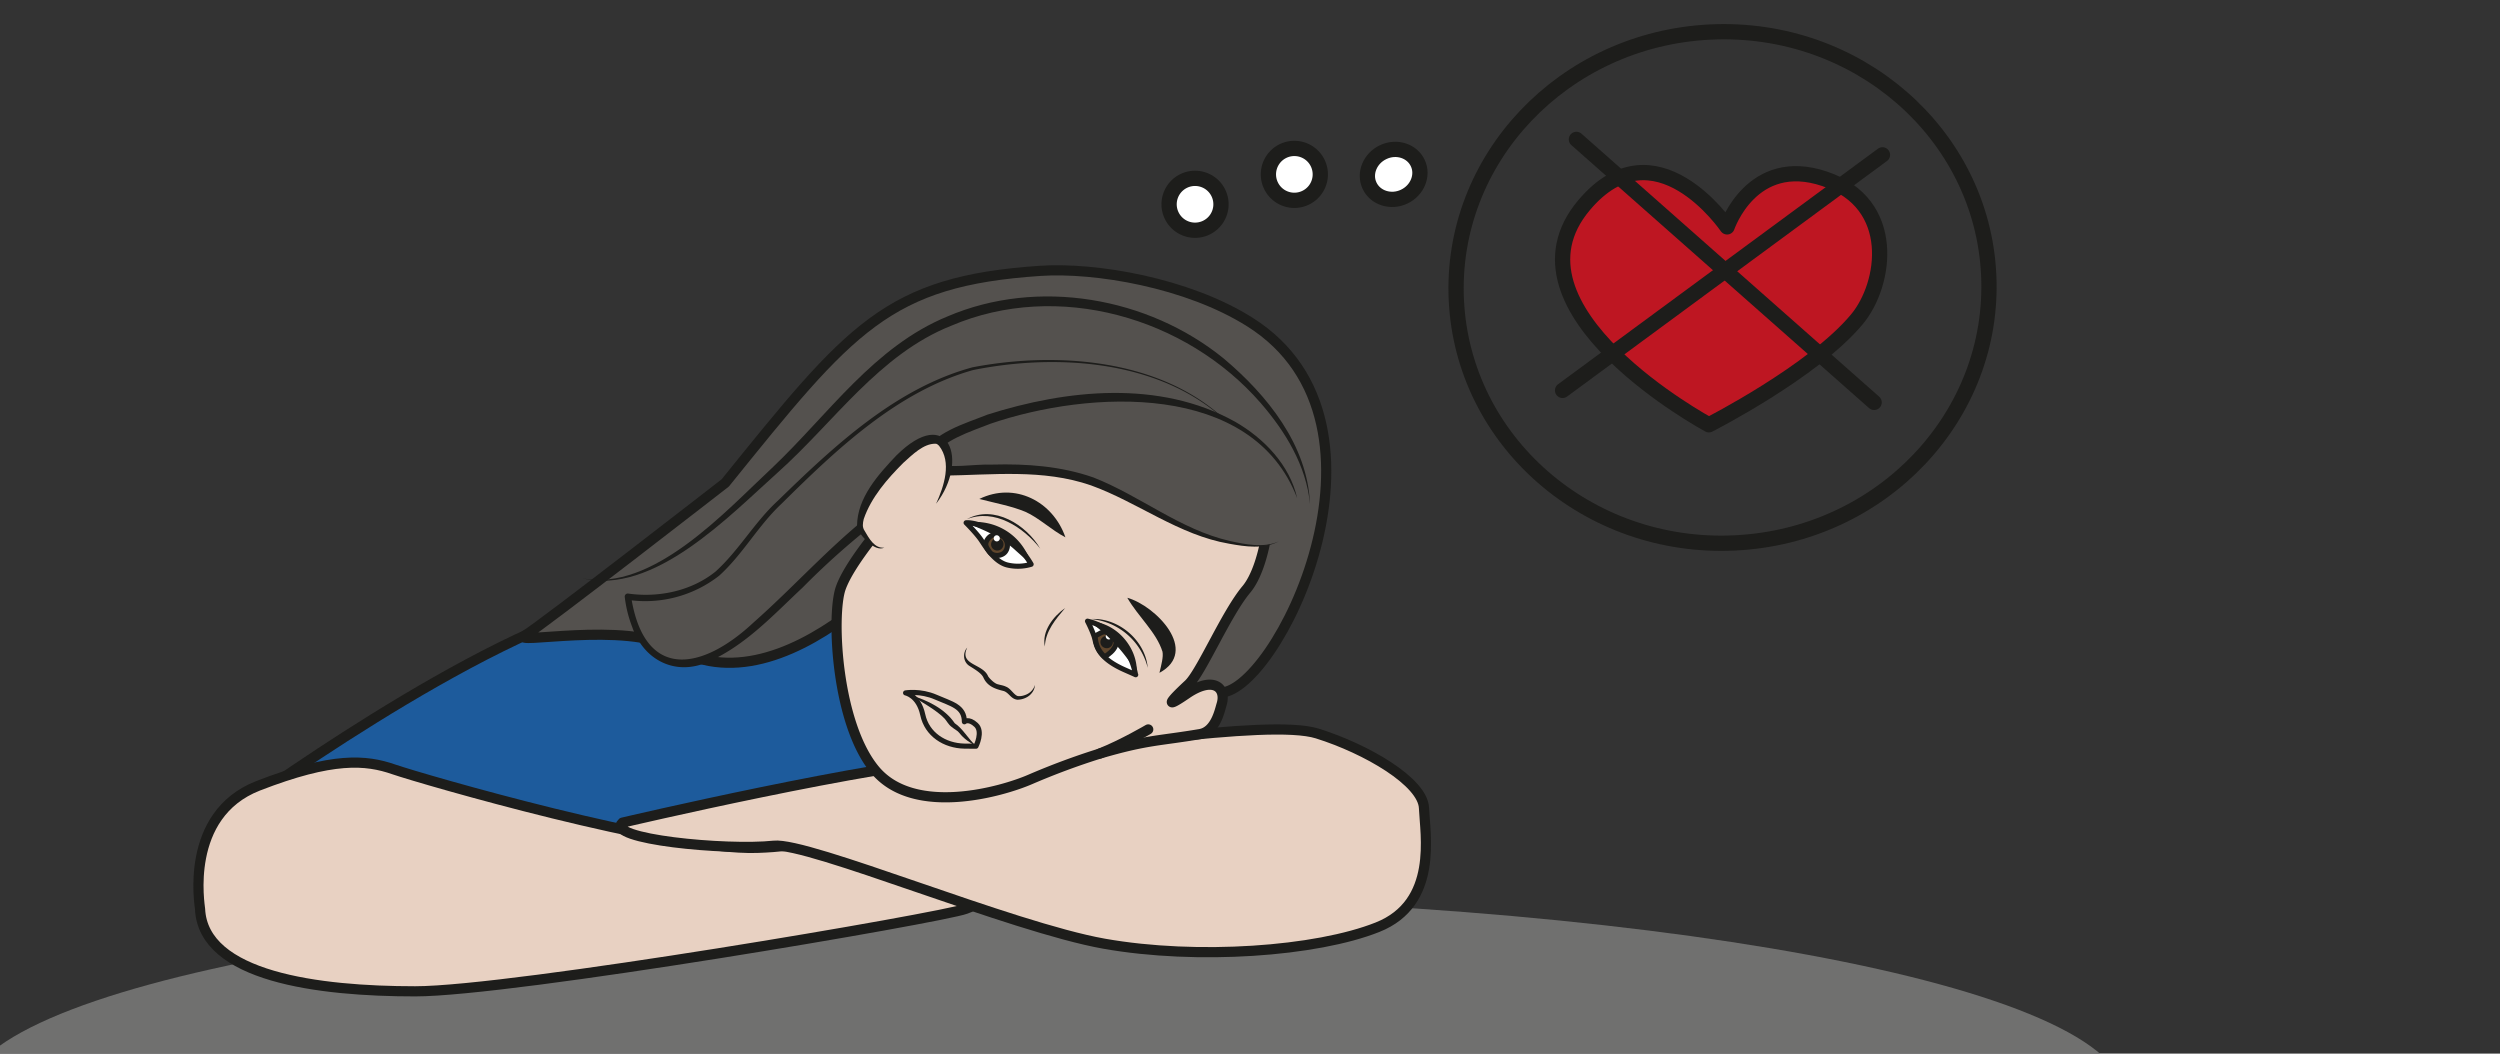 <?xml version="1.0" encoding="UTF-8" standalone="no"?><svg xmlns="http://www.w3.org/2000/svg" xml:space="preserve" viewBox="0 0 327.52 138.03"><rect x="0" y="0" width="327.52" height="138.03" fill="#333333" stroke="none"/><defs><clipPath id="a" clipPathUnits="userSpaceOnUse"><path d="M0 103.52h245.64V0H0Z"/></clipPath></defs><g clip-path="url(#a)" transform="matrix(1.333 0 0 -1.333 0 138.03)"><path d="M0 0c0-10.84-47.51-19.63-106.12-19.63-58.6 0-106.11 8.79-106.11 19.63s47.5 19.63 106.11 19.63S0 10.84 0 0" style="fill:#70706f;fill-opacity:1;fill-rule:nonzero;stroke:none" transform="translate(208.8 -4.18)"/><path d="M0 0s24.33 17.91 38.19 20.87c30.67 6.56 29.78-16.82 31.26-19.5C75.68-9.89 0 0 0 0" style="fill:#1d5b9c;fill-opacity:1;fill-rule:nonzero;stroke:none" transform="translate(22.84 23.6)"/><path d="M0 0s24.33 17.91 38.19 20.87c30.67 6.56 29.78-16.82 31.26-19.5C75.68-9.89 0 0 0 0Z" style="fill:none;stroke:#1d1d1b;stroke-width:1;stroke-linecap:round;stroke-linejoin:round;stroke-miterlimit:10;stroke-dasharray:none;stroke-opacity:1" transform="translate(22.84 23.6)"/><path d="M0 0c-.01.28-1.62 9.24 5.71 12.1 7.34 2.85 10.58 2.57 13.34 1.61 2.76-.95 27.04-8 35.71-7.71 8.67.29 8.95 3.05 14.76-1.33C75.33.29 77.52.86 75.24 0c-2.29-.86-44.57-8.1-54.1-8.1C11.62-8.1.3-6.67 0 0" style="fill:#e8d1c2;fill-opacity:1;fill-rule:nonzero;stroke:none" transform="translate(19.66 14.22)"/><path d="M0 0c-.01.28-1.62 9.24 5.71 12.1 7.34 2.85 10.58 2.57 13.34 1.61 2.76-.95 27.04-8 35.71-7.71 8.67.29 8.95 3.05 14.76-1.33C75.33.29 77.52.86 75.24 0c-2.29-.86-44.57-8.1-54.1-8.1C11.62-8.1.3-6.67 0 0Z" style="fill:none;stroke:#1d1d1b;stroke-width:1;stroke-linecap:round;stroke-linejoin:round;stroke-miterlimit:10;stroke-dasharray:none;stroke-opacity:1" transform="translate(19.66 14.22)"/><path d="M0 0s24.73 5.81 34.6 6.38c9.88.57 28.83 3.9 33.68 2.38C73.14 7.24 78.67 4 78.77 1.43c.1-2.57 1.43-9.33-4.57-11.71-6-2.39-17.71-3.24-26.86-1.62-9.14 1.62-29.04 10-32.47 9.63C10.2-2.77-1.8-1.62 0 0" style="fill:#e8d1c2;fill-opacity:1;fill-rule:nonzero;stroke:none" transform="translate(61.18 22.7)"/><path d="M0 0s24.73 5.81 34.6 6.38c9.88.57 28.83 3.9 33.68 2.38C73.14 7.24 78.67 4 78.77 1.43c.1-2.57 1.43-9.33-4.57-11.71-6-2.39-17.71-3.24-26.86-1.62-9.14 1.62-29.04 10-32.47 9.63C10.2-2.77-1.8-1.62 0 0Z" style="fill:none;stroke:#1d1d1b;stroke-width:1;stroke-linecap:round;stroke-linejoin:round;stroke-miterlimit:10;stroke-dasharray:none;stroke-opacity:1" transform="translate(61.18 22.7)"/><path d="M0 0c11.8-6.7 26.44 12.65 26.44 12.65 10.52-7.4 9.99-20.61 9.99-20.61s-1.81 3.36 10.08 0c4.74-1.34 6.9 3.63 6.9 3.63 5.4-.6 19.07 26.37 3.07 36.42-6.15 3.87-15.18 5.38-20.58 5.02-15.05-1.01-18.64-5.58-30.96-20.84 0 0-17.95-13.95-19.66-14.98C-16.43.27-4.84 2.75 0 0" style="fill:#54514e;fill-opacity:1;fill-rule:nonzero;stroke:none" transform="translate(66.34 39.82)"/><path d="M0 0c11.8-6.7 26.44 12.65 26.44 12.65 10.52-7.4 9.99-20.61 9.99-20.61s-1.81 3.36 10.08 0c4.74-1.34 6.9 3.63 6.9 3.63 5.4-.6 19.07 26.37 3.07 36.42-6.15 3.87-15.18 5.38-20.58 5.02-15.05-1.01-18.64-5.58-30.96-20.84 0 0-17.95-13.95-19.66-14.98C-16.43.27-4.84 2.75 0 0Z" style="fill:none;stroke:#1d1d1b;stroke-width:1;stroke-linecap:butt;stroke-linejoin:round;stroke-miterlimit:10;stroke-dasharray:none;stroke-opacity:1" transform="translate(66.34 39.82)"/><path d="m0 0-1.53-1.75C-.59-.13.41 1.67-.5 2.48c-1.32 1.17-3.52-.66-4.47-2.1C-7.24-3.1-9.75-6.77-6.7-7.04L-7.88-8.3h.04s-4.18-4.67-5.1-7.38c-.91-2.72-.42-13.38 3.45-17.9 3.87-4.5 12.4-2.08 15.27-.82a70.61 70.61 0 0 0 6.74 2.5c4.71 1.38 5.77 1.23 9.86 1.92 1.54.26 1.94 2.31 2.13 2.92.5 1.62-.79 2.86-3.46 1.02-2.67-1.83-1-.17.2.94 1.25 1.15 3.69 6.96 5.7 9.35 2 2.39 2.86 9.24 1.7 11.47-1.15 2.23 1.62.06-1.17 2.5-2.8 2.43-9.74 3.55-13.03.8-3.01-2.5-1.47 4.55-5.32.71-2.8-2.8-8 1.68-9.14.26" style="fill:#e8d1c2;fill-opacity:1;fill-rule:nonzero;stroke:none" transform="translate(95.55 61.38)"/><path d="m0 0-1.53-1.75C-.59-.13.41 1.67-.5 2.48c-1.32 1.17-3.52-.66-4.47-2.1C-7.24-3.1-9.75-6.77-6.7-7.04L-7.88-8.3h.04s-4.18-4.67-5.1-7.38c-.91-2.72-.42-13.38 3.45-17.9 3.87-4.5 12.4-2.08 15.27-.82a70.61 70.61 0 0 0 6.74 2.5c4.71 1.38 5.77 1.23 9.86 1.92 1.54.26 1.94 2.31 2.13 2.92.5 1.62-.79 2.86-3.46 1.02-2.67-1.83-1-.17.2.94 1.25 1.15 3.69 6.96 5.7 9.35 2 2.39 2.86 9.24 1.7 11.47-1.15 2.23 1.62.06-1.17 2.5-2.8 2.43-9.74 3.55-13.03.8-3.01-2.5-1.47 4.55-5.32.71-2.8-2.8-8 1.68-9.14.26Z" style="fill:none;stroke:#1d1d1b;stroke-width:1;stroke-linecap:round;stroke-linejoin:round;stroke-miterlimit:10;stroke-dasharray:none;stroke-opacity:1" transform="translate(95.55 61.38)"/><path d="M0 0s-2.49-1.47-4.76-2.37" style="fill:none;stroke:#1d1d1b;stroke-width:1;stroke-linecap:round;stroke-linejoin:miter;stroke-miterlimit:10;stroke-dasharray:none;stroke-opacity:1" transform="translate(112.85 31.86)"/><path d="M0 0s-1.08-2.34-2.16-3.62" style="fill:none;stroke:#1d1d1b;stroke-width:1;stroke-linecap:round;stroke-linejoin:miter;stroke-miterlimit:10;stroke-dasharray:none;stroke-opacity:1" transform="translate(91.06 57.9)"/><path d="M0 0s1.45.25 2.98-.42c1.52-.67 2.8-.9 2.8-2.42 0 0 .4.38 1.14-.3.73-.66 0-2.1 0-2.1l-1.14.01c-1.95.04-3.68 1.16-4.09 3.08C1.28-.23 0 0 0 0Z" style="fill:none;stroke:#1d1d1b;stroke-width:.5;stroke-linecap:round;stroke-linejoin:round;stroke-miterlimit:10;stroke-dasharray:none;stroke-opacity:1" transform="translate(89 35.45)"/><path d="M0 0c1.63-.5 3.33-1.32 4.3-2.75C5.1-3.28 5.63-4.29 6.4-5c-.6.33-1.2.71-1.65 1.3-.15.21-.47.35-.77.6-.3.22-.5.62-.67.8C2.54-1.48.96-.62 0 0" style="fill:#1d1d1b;fill-opacity:1;fill-rule:nonzero;stroke:none" transform="translate(89.53 35.22)"/><path d="M0 0c-1.38.72-2.62 1.93-3.94 2.51-1.35.56-2.85.83-4.52 1.26C-4.97 5.48-1.22 3.53 0 0" style="fill:#1d1d1b;fill-opacity:1;fill-rule:nonzero;stroke:none" transform="translate(104.71 50.74)"/><path d="M0 0s-.81 1.46-1.86 2.23C-2.9 3-5.18 4.16-6.39 4.08c0 0 1.06-1.06 1.5-1.73.45-.67 1.35-2.18 2.64-2.44A4.5 4.5 0 0 1 0 0" style="fill:#fff;fill-opacity:1;fill-rule:nonzero;stroke:none" transform="translate(101.34 48.09)"/><path d="M0 0s-.81 1.46-1.86 2.23C-2.9 3-5.18 4.16-6.39 4.08c0 0 1.06-1.06 1.5-1.73.45-.67 1.35-2.18 2.64-2.44A4.5 4.5 0 0 1 0 0Z" style="fill:none;stroke:#1d1d1b;stroke-width:.5;stroke-linecap:butt;stroke-linejoin:round;stroke-miterlimit:10;stroke-dasharray:none;stroke-opacity:1" transform="translate(101.34 48.09)"/><path d="m0 0-1.47 1.31C-2.92 2.67-4.5 3.32-6.4 4.08A5.66 5.66 0 0 0 0 0" style="fill:#1d1d1b;fill-opacity:1;fill-rule:nonzero;stroke:none" transform="translate(101.34 48.09)"/><path d="M0 0c-1.65 2.11-4.5 3.98-7.22 2.9C-4.58 4.37-1.36 2.35 0 0" style="fill:#1d1d1b;fill-opacity:1;fill-rule:nonzero;stroke:none" transform="translate(102.24 49.62)"/><path d="M0 0c.19.8.4 1.57.3 2.08-.6 1.92-2.36 3.4-3.46 5.3C-.37 6.6 3.96 2.15 0 0" style="fill:#1d1d1b;fill-opacity:1;fill-rule:nonzero;stroke:none" transform="translate(113.95 37.42)"/><path d="M0 0s-.28 2-1.77 3.53a5.69 5.69 0 0 1-2.95 1.73s.57-1.1.72-1.75c.16-.65.3-1.9 3.04-3.08C.24-.1 0 0 0 0" style="fill:#fff;fill-opacity:1;fill-rule:nonzero;stroke:none" transform="translate(111.6 37.24)"/><path d="M0 0s-.28 2-1.77 3.53a5.69 5.69 0 0 1-2.95 1.73s.57-1.1.72-1.75c.16-.65.3-1.9 3.04-3.08C.24-.1 0 0 0 0Z" style="fill:none;stroke:#1d1d1b;stroke-width:.5;stroke-linecap:butt;stroke-linejoin:round;stroke-miterlimit:10;stroke-dasharray:none;stroke-opacity:1" transform="translate(111.6 37.24)"/><path d="M0 0c-.5-.29-.57-.2-.44-.85.2-.97.87-1.46.87-1.46s.23.11.61.45c.44.4.69.94.4 1.45C1.15.1.51.3 0 0" style="fill:#60462c;fill-opacity:1;fill-rule:nonzero;stroke:none" transform="translate(108.14 41.32)"/><path d="M0 0c-.5-.29-.57-.2-.44-.85.2-.97.87-1.46.87-1.46s.23.11.61.45c.44.4.69.94.4 1.45C1.15.1.51.3 0 0Z" style="fill:none;stroke:#1d1d1b;stroke-width:.5;stroke-linecap:round;stroke-linejoin:round;stroke-miterlimit:10;stroke-dasharray:none;stroke-opacity:1" transform="translate(108.14 41.32)"/><path d="M0 0a.6.6 0 0 1-.24-.83c.17-.29.54-.4.84-.23A.6.6 0 1 1 0 0" style="fill:#1d1d1b;fill-opacity:1;fill-rule:nonzero;stroke:none" transform="translate(108.47 40.98)"/><path d="M0 0a.3.3 0 0 0-.4.15.3.3 0 1 0 .55.25A.3.3 0 0 0 0 0" style="fill:#fff;fill-opacity:1;fill-rule:nonzero;stroke:none" transform="translate(109.1 40.73)"/><path d="M0 0c-.33-.48-.2-.74.2-1.28.35-.47 1.22-.41 1.55.07A1.06 1.06 0 0 1 0 0" style="fill:#60462c;fill-opacity:1;fill-rule:nonzero;stroke:none" transform="translate(97.07 50.56)"/><path d="M0 0c-.33-.48-.2-.74.2-1.28.35-.47 1.22-.41 1.55.07A1.06 1.06 0 0 1 0 0Z" style="fill:none;stroke:#1d1d1b;stroke-width:.5;stroke-linecap:round;stroke-linejoin:round;stroke-miterlimit:10;stroke-dasharray:none;stroke-opacity:1" transform="translate(97.07 50.56)"/><path d="M0 0a.6.6 0 0 1 .15-.85.6.6 0 0 1 .85.16c.19.28.12.66-.15.85A.6.6 0 0 1 0 0" style="fill:#1d1d1b;fill-opacity:1;fill-rule:nonzero;stroke:none" transform="translate(97.52 50.4)"/><path d="M0 0a.3.3 0 0 0-.47.38c.1.13.3.15.42.04A.3.3 0 0 0 0 0" style="fill:#fff;fill-opacity:1;fill-rule:nonzero;stroke:none" transform="translate(98.2 50.45)"/><path d="M0 0a6.35 6.35 0 0 1-5.58 4.8C-2.88 4.96-.23 2.7 0 0" style="fill:#1d1d1b;fill-opacity:1;fill-rule:nonzero;stroke:none" transform="translate(112.8 37.91)"/><path d="M0 0a16.1 16.1 0 0 1-4.68 5.05C-2.1 5.05.12 2.53 0 0" style="fill:#1d1d1b;fill-opacity:1;fill-rule:nonzero;stroke:none" transform="translate(111.72 37.42)"/><path d="M0 0c-.83-1.73 1.52-1.55 2.05-2.81.08-.15.6-.73.99-.8.18-.06.52-.1.77-.23.46-.17.77-.8 1.15-.92.22-.03.47.01.69.09.45.14.86.5 1 1-.01-.52-.39-1.03-.9-1.26a1.9 1.9 0 0 0-.82-.19c-.64.07-.8.66-1.33.85-.82.2-1.63.45-2.02 1.35-.21.43-.88.81-1.33 1.1C-.41-1.44-.48-.51 0 0" style="fill:#1d1d1b;fill-opacity:1;fill-rule:nonzero;stroke:none" transform="translate(95.06 39.9)"/><path d="M0 0c-.93-1.1-1.95-2.28-2-3.8-.32 1.52.83 2.97 2 3.8" style="fill:#1d1d1b;fill-opacity:1;fill-rule:nonzero;stroke:none" transform="translate(104.69 43.8)"/><path d="M0 0s-6.59-3.45-12.03-7.78c-6.72-5.34-12.69-13.49-17.84-13.92-5.15-.44-5.83 6.55-5.83 6.55s6.8-1.26 10.75 4.38C-20.99-5.13-8.98 6.08-1.4 7.33 6.18 8.6 20.41 9.32 26.8-2.94" style="fill:#54514e;fill-opacity:1;fill-rule:nonzero;stroke:none" transform="translate(97.41 60.05)"/><path d="M0 0a74.05 74.05 0 0 1-18.75-13.8c-2.88-2.69-5.6-5.68-9.3-7.31-3.22-1.44-6.35.19-7.46 3.44a12 12 0 0 0-.73 2.94.3.3 0 0 0 .36.33c2.97-.42 6.21.26 8.57 2.17 2.29 2.07 3.84 4.87 6.13 6.97C-15.7.07-9.6 5.8-2.06 7.84 8.4 9.84 21.44 8.05 26.57-2.5 21.37 7.98 8.4 9.66-2 7.57-9.46 5.47-15.45-.25-20.84-5.58c-2.3-2.15-3.8-4.97-6.13-7.07a11.8 11.8 0 0 0-9.02-2.36l.37.34c1.29-8.32 6.95-7.34 12.05-2.56 4.4 3.88 8.27 8.39 13.1 11.82C-7.26-3.09-3.92-1-.46.9z" style="fill:#1d1d1b;fill-opacity:1;fill-rule:nonzero;stroke:none" transform="translate(97.64 59.61)"/><path d="M0 0s-3.5-2.44-14.78 4.25c-8.72 5.18-18.85 1.32-19.85 3.31-1.42 2.85 13.95 8.4 24.64 6.03C.51 11.25 1.8 4.24 1.8 4.24" style="fill:#54514e;fill-opacity:1;fill-rule:nonzero;stroke:none" transform="translate(125.69 50.34)"/><path d="M0 0c-1.49-.78-3.29-.52-4.88-.23-4.94.84-9 4.08-13.6 5.74-4.72 1.63-9.67 1.02-14.6.95-1.05 0-2.5.54-2.07 1.93 1.17 2.35 4.28 3.17 6.51 4.07 7.8 2.48 16.9 3.43 24.32-.69 2.85-1.63 5.39-4.26 6.12-7.53-4.39 11.51-20.44 10.64-30.13 7.33-2.01-.8-4.75-1.6-5.87-3.47-.05-.22-.03-.33.18-.45 1.83-.52 3.93-.04 5.9-.1 3.3.09 6.71-.15 9.9-1.27 4.61-1.81 8.5-5.11 13.4-6.24C-3.26-.3-1.52-.66 0 0" style="fill:#1d1d1b;fill-opacity:1;fill-rule:nonzero;stroke:none" transform="translate(125.69 50.34)"/><path d="M0 0s2.41 3.68.6 5.99c-1.81 2.3-9.27-6.44-7.93-8.63C-6-4.83-5.1-4.3-5.1-4.3" style="fill:#e8d1c2;fill-opacity:1;fill-rule:nonzero;stroke:none" transform="translate(92 54.04)"/><path d="M0 0c.79 1.74 1.56 4.08.29 5.7-.12.11-.2.2-.35.2-1.18.02-2.28-1.09-3.16-1.88C-4.8 2.44-6.38.63-7.11-1.5c-.1-.43-.16-.8.08-1.15.42-.72.98-1.78 1.94-1.66-.45-.23-.99.05-1.35.33-.57.5-1.18 1.04-1.33 1.82.02 2.74 2.08 5.02 3.86 6.9C1.25 9.86 3.27 4.23 0 0" style="fill:#1d1d1b;fill-opacity:1;fill-rule:nonzero;stroke:none" transform="translate(92 54.04)"/><path d="M0 0c-.37 3.79-2.42 7.14-4.85 9.94-7.34 8.44-19.97 12.05-30.4 7.6-7.1-2.82-11.5-9.45-17.03-14.4-4.8-4.3-12.26-12.16-19.27-10.42C-64.6-8.67-57.45-.7-52.78 3.65c5.47 5.2 9.94 11.84 17.15 14.8 8.88 3.8 19.71 1.91 27.14-4.13C-4.21 10.72-.23 5.8 0 0" style="fill:#1d1d1b;fill-opacity:1;fill-rule:nonzero;stroke:none" transform="translate(128.75 54)"/><path d="M0 0c.56-1.2 2.09-1.7 3.4-1.08 1.3.61 1.91 2.1 1.34 3.3-.56 1.2-2.08 1.7-3.39 1.08C.04 2.69-.57 1.2 0 0" style="fill:#fff;fill-opacity:1;fill-rule:nonzero;stroke:none" transform="translate(134.6 85.3)"/><path d="M0 0c.56-1.2 2.09-1.7 3.4-1.08 1.3.61 1.91 2.1 1.34 3.3-.56 1.2-2.08 1.7-3.39 1.08C.04 2.69-.57 1.2 0 0Z" style="fill:none;stroke:#1d1d1b;stroke-width:1.5;stroke-linecap:butt;stroke-linejoin:miter;stroke-miterlimit:10;stroke-dasharray:none;stroke-opacity:1" transform="translate(134.6 85.3)"/><path d="M0 0a2.55 2.55 0 1 1 4.62 2.16A2.55 2.55 0 0 1 0 0" style="fill:#fff;fill-opacity:1;fill-rule:nonzero;stroke:none" transform="translate(124.9 85.33)"/><path d="M0 0a2.55 2.55 0 1 1 4.62 2.16A2.55 2.55 0 0 1 0 0Z" style="fill:none;stroke:#1d1d1b;stroke-width:1.5;stroke-linecap:butt;stroke-linejoin:miter;stroke-miterlimit:10;stroke-dasharray:none;stroke-opacity:1" transform="translate(124.9 85.33)"/><path d="M0 0a2.55 2.55 0 1 1 4.62 2.16A2.55 2.55 0 0 1 0 0" style="fill:#fff;fill-opacity:1;fill-rule:nonzero;stroke:none" transform="translate(115.14 82.39)"/><path d="M0 0a2.55 2.55 0 1 1 4.62 2.16A2.55 2.55 0 0 1 0 0Z" style="fill:none;stroke:#1d1d1b;stroke-width:1.5;stroke-linecap:butt;stroke-linejoin:miter;stroke-miterlimit:10;stroke-dasharray:none;stroke-opacity:1" transform="translate(115.14 82.39)"/><path d="M0 0c.67-13.87-10.5-25.67-24.95-26.36-14.45-.7-26.7 9.98-27.37 23.85-.66 13.86 10.5 25.66 24.96 26.36C-12.92 24.55-.66 13.86 0 0Z" style="fill:none;stroke:#1d1d1b;stroke-width:1.5;stroke-linecap:butt;stroke-linejoin:miter;stroke-miterlimit:10;stroke-dasharray:none;stroke-opacity:1" transform="translate(195.45 76.55)"/><path d="M0 0s-20.95 11.28-12.27 21.58c6.98 8.3 14.06-2.13 14.06-2.13s2.42 7.15 9.6 4.72c7.2-2.42 6.03-10.36 3.16-13.8C10.28 5.23 0 0 0 0" style="fill:#be1622;fill-opacity:1;fill-rule:nonzero;stroke:none" transform="translate(167.95 61.8)"/><path d="M0 0s-20.95 11.28-12.27 21.58c6.98 8.3 14.06-2.13 14.06-2.13s2.42 7.15 9.6 4.72c7.2-2.42 6.03-10.36 3.16-13.8C10.28 5.23 0 0 0 0Z" style="fill:none;stroke:#1d1d1b;stroke-width:1.5;stroke-linecap:round;stroke-linejoin:round;stroke-miterlimit:10;stroke-dasharray:none;stroke-opacity:1" transform="translate(167.95 61.8)"/><path d="m0 0 29.26-25.85" style="fill:none;stroke:#1d1d1b;stroke-width:1.5;stroke-linecap:round;stroke-linejoin:round;stroke-miterlimit:10;stroke-dasharray:none;stroke-opacity:1" transform="translate(154.93 89.85)"/><path d="m0 0-31.44-23.15" style="fill:none;stroke:#1d1d1b;stroke-width:1.5;stroke-linecap:round;stroke-linejoin:round;stroke-miterlimit:10;stroke-dasharray:none;stroke-opacity:1" transform="translate(185.01 88.33)"/></g></svg>